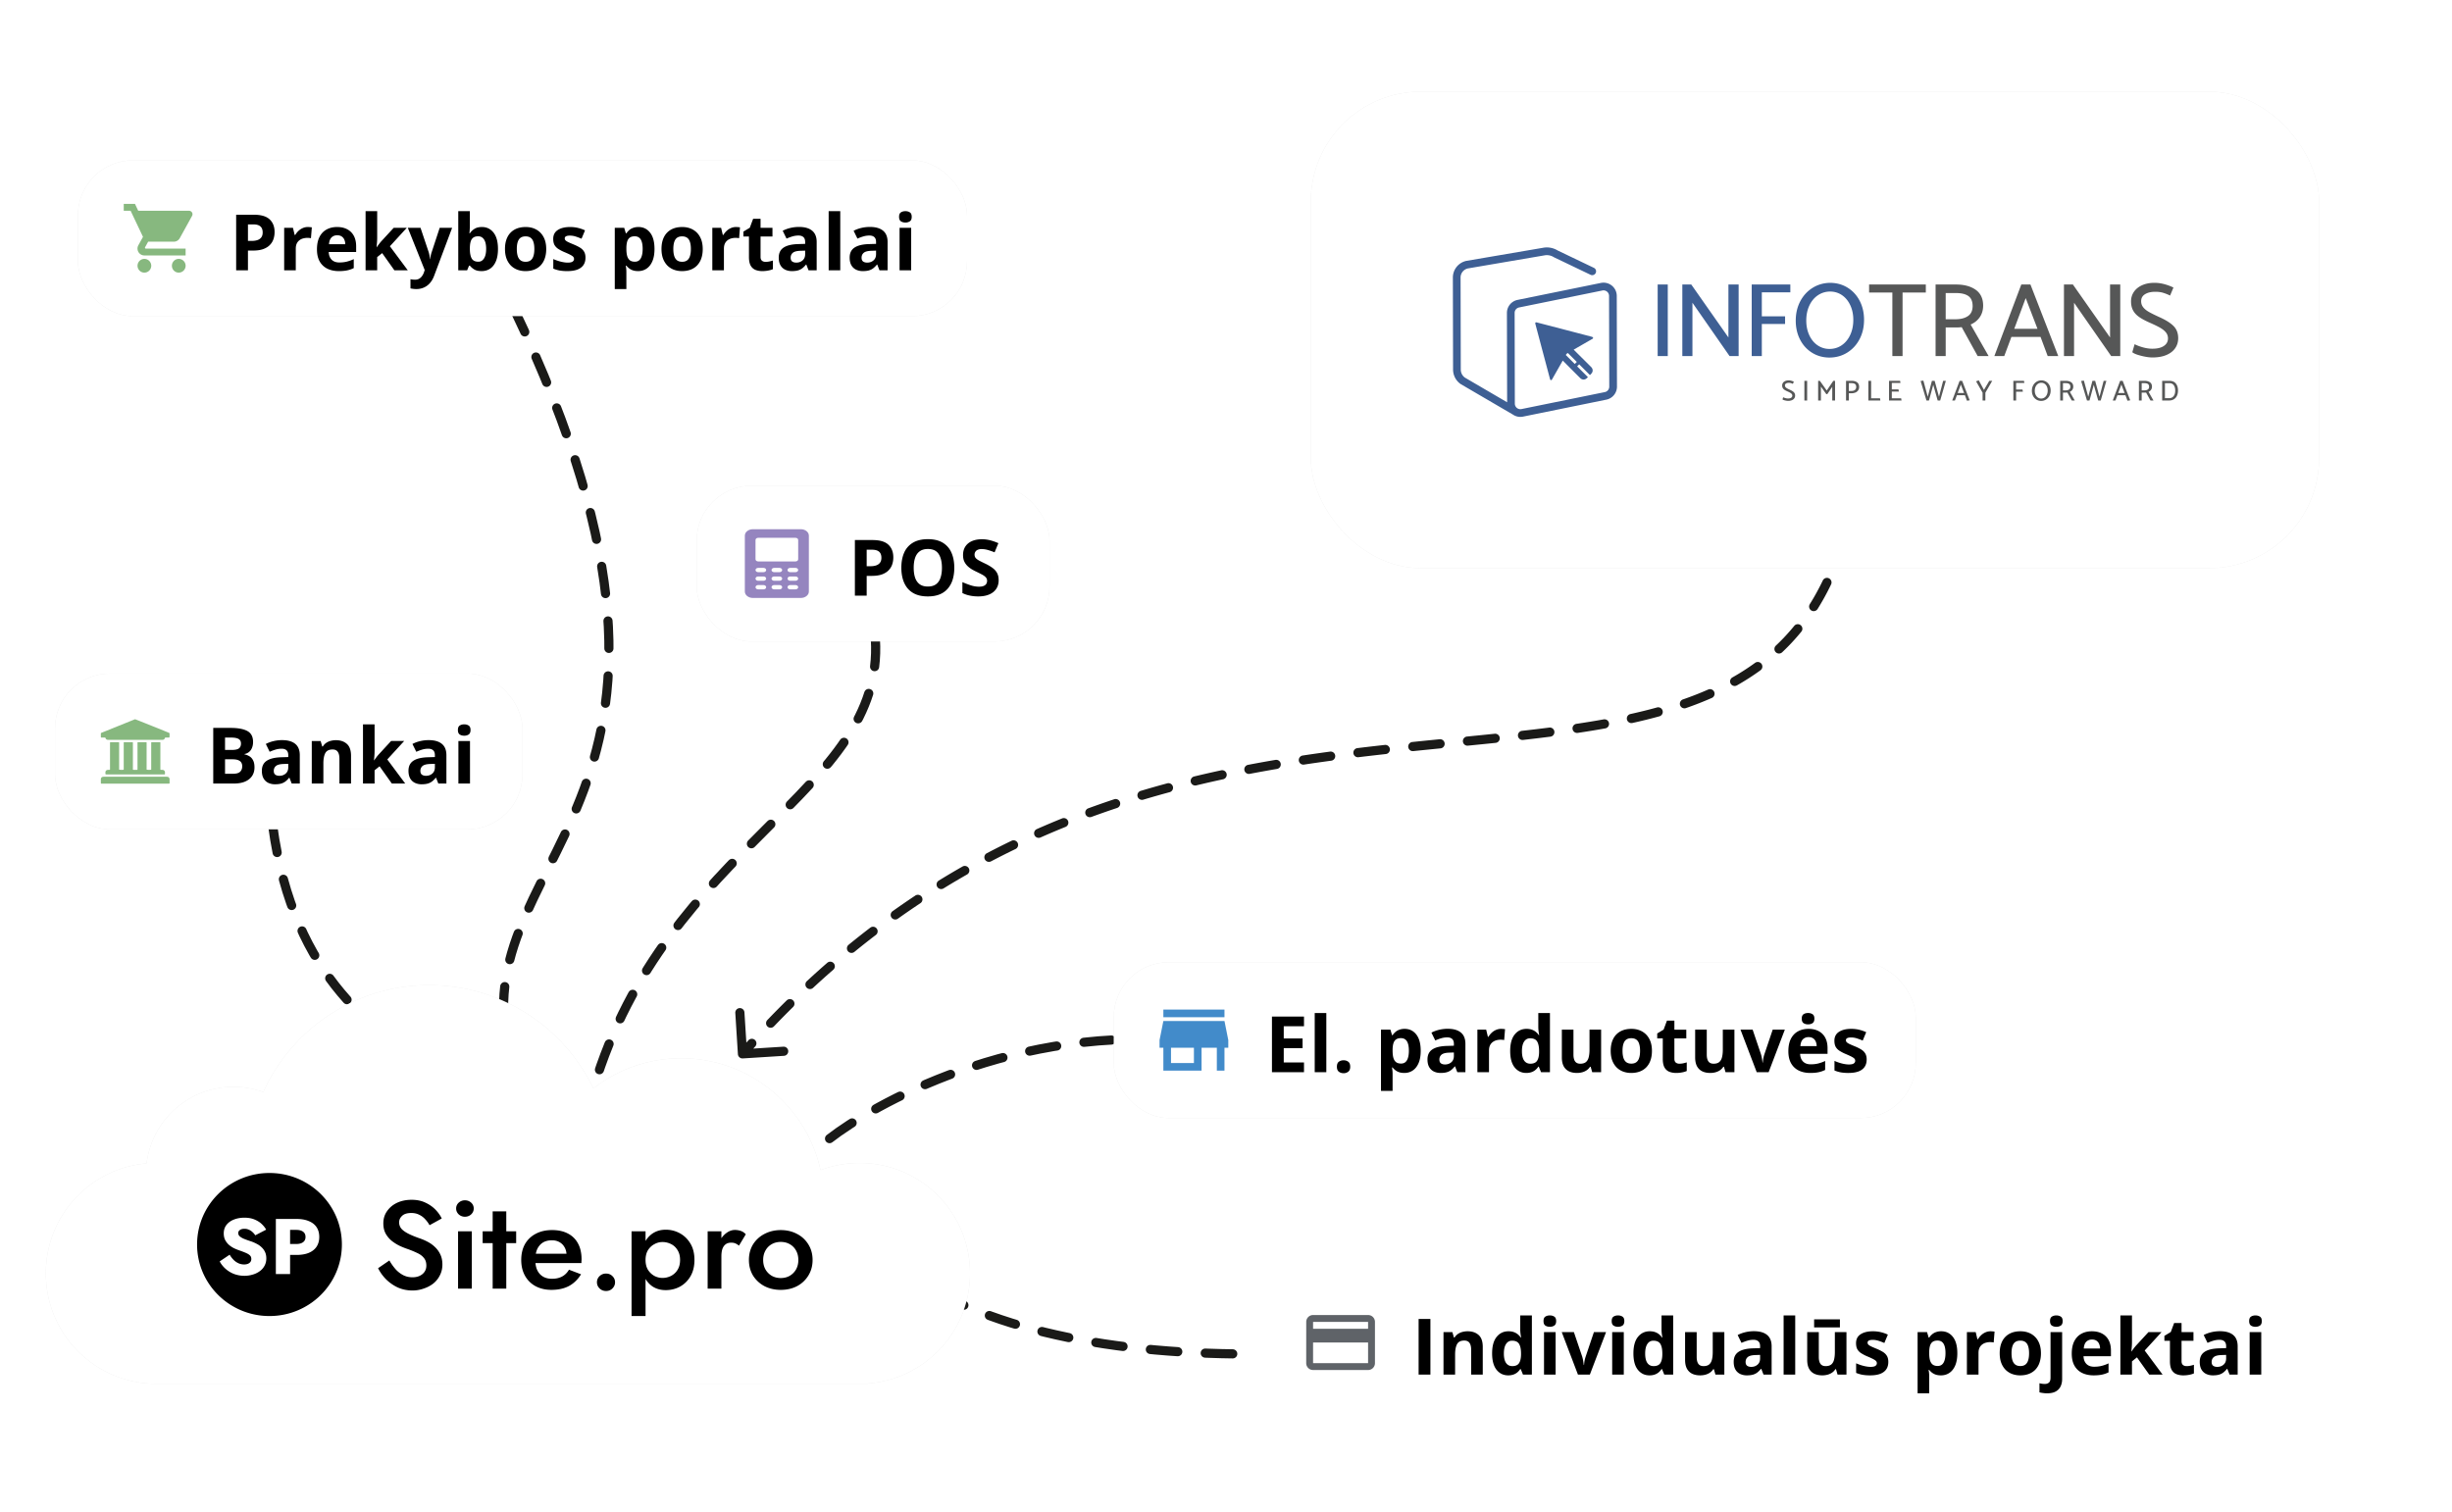 <svg width="535" height="330" fill="none" xmlns="http://www.w3.org/2000/svg"><g clip-path="url(#infotrans-integration_lt__a)"><path d="M111.956 67c53.626 112.19-14.547 118.789 0 166m79.045-93.5c2.062 33.638-45.502 44.497-61.501 97.998m-70.01-57.36c4.538 33.877 23.346 45.815 35.288 52.716M195 275.5c16.5 14 45.5 20 77.5 20M181 248.501c9-6.999 40.5-25.5 80-21" stroke="#1A1A18" stroke-width="2" stroke-linecap="round" stroke-dasharray="6 6"/><path d="M162.063 230.998a1 1 0 0 1-1.061-.935l-.568-8.982a1 1 0 1 1 1.996-.126l.505 7.984 7.984-.505a1 1 0 1 1 .126 1.996l-8.982.568ZM406.76 98.203a1 1 0 1 1-1.993-.174l1.993.174Zm-2.647 5.696a1 1 0 0 1 1.982.271l-1.982-.271Zm.974 6.324a1 1 0 1 1-1.962-.388l1.962.388Zm-3.299 5.345a1 1 0 0 1 1.93.523l-1.93-.523Zm.107 6.308a1 1 0 0 1-1.88-.682l1.88.682Zm-4.176 4.807a1 1 0 1 1 1.804.864l-1.804-.864Zm-1.141 6.225a.999.999 0 1 1-1.695-1.062l1.695 1.062Zm-5.11 3.707a1 1 0 1 1 1.549 1.264l-1.549-1.264Zm-2.622 5.746a.999.999 0 1 1-1.372-1.455l1.372 1.455Zm-5.893 2.295a1 1 0 0 1 1.178 1.616l-1.178-1.616Zm-3.973 4.927a1 1 0 0 1-.985-1.741l.985 1.741Zm-6.279.907a1 1 0 0 1 .808 1.83l-.808-1.83Zm-4.861 4.052a1 1 0 0 1-.656-1.889l.656 1.889Zm-6.321-.135a1 1 0 1 1 .531 1.928l-.531-1.928Zm-5.345 3.38a1 1 0 0 1-.432-1.953l.432 1.953Zm-6.291-.783a1 1 0 1 1 .354 1.968l-.354-1.968Zm-5.629 2.948a1 1 0 1 1-.296-1.978l.296 1.978Zm-6.23-1.161a1 1 0 1 1 .252 1.984l-.252-1.984Zm-5.714 2.696a1 1 0 0 1-.224-1.988l.224 1.988Zm-6.201-1.346a1 1 0 1 1 .205 1.989l-.205-1.989Zm-5.807 2.594a1 1 0 1 1-.197-1.99l.197 1.99Zm-6.154-1.402a1.001 1.001 0 0 1 .197 1.991l-.197-1.991Zm-5.786 2.594a.999.999 0 1 1-.205-1.989l.205 1.989Zm-6.211-1.348a1 1 0 0 1 .22 1.988l-.22-1.988Zm-5.721 2.676a1 1 0 1 1-.241-1.985l.241 1.985Zm-6.229-1.219a1 1 0 1 1 .268 1.982l-.268-1.982Zm-5.671 2.832a1 1 0 0 1-.299-1.978l.299 1.978Zm-6.244-1.023a.999.999 0 1 1 .335 1.971l-.335-1.971Zm-5.584 3.041a1 1 0 1 1-.376-1.964l.376 1.964Zm-6.27-.766a1 1 0 1 1 .421 1.955l-.421-1.955Zm-5.424 3.289a1 1 0 0 1-.469-1.944l.469 1.944Zm-6.321-.451a1 1 0 0 1 .521 1.931l-.521-1.931Zm-5.227 3.567a.999.999 0 1 1-.575-1.916l.575 1.916Zm-6.355-.089a1 1 0 0 1 .631 1.898l-.631-1.898Zm-4.993 3.864a1 1 0 0 1-.689-1.877l.689 1.877Zm-6.357.306a1 1 0 0 1 .749 1.854l-.749-1.854Zm-4.729 4.171a1 1 0 0 1-.809-1.829l.809 1.829Zm-6.317.717a1 1 0 0 1 .87 1.801l-.87-1.801Zm-4.448 4.48a1 1 0 1 1-.93-1.77l.93 1.77Zm-6.249 1.14a1 1 0 0 1 .99 1.738l-.99-1.738Zm-4.136 4.774a1 1 0 1 1-1.049-1.703l1.049 1.703Zm-6.158 1.563a1 1 0 1 1 1.106 1.667l-1.106-1.667Zm-3.8 5.042a1 1 0 0 1-1.161-1.629l1.161 1.629Zm-6.047 1.979a1 1 0 1 1 1.214 1.589l-1.214-1.589Zm-3.447 5.273a1 1 0 0 1-1.266-1.549l1.266 1.549Zm-5.927 2.385a1 1 0 1 1 1.314 1.508l-1.314-1.508Zm-3.085 5.463a1 1 0 0 1-1.36-1.467l1.36 1.467Zm-5.777 2.755a1 1 0 1 1 1.403 1.425l-1.403-1.425Zm-2.75 5.635a1 1 0 1 1-1.443-1.384l1.443 1.384Zm-5.579 3.054a1 1 0 0 1 1.482 1.343l-1.482-1.343ZM406 95l.998.064c-.069 1.064-.148 2.11-.238 3.14l-.996-.088-.997-.087c.089-1.013.167-2.044.235-3.093L406 95Zm-.896 9.035.991.135a102.628 102.628 0 0 1-1.008 6.053l-.981-.194-.981-.194c.377-1.9.706-3.877.988-5.936l.991.136Zm-2.351 11.794.965.262a73.05 73.05 0 0 1-1.823 5.785l-.94-.341-.94-.341a71.547 71.547 0 0 0 1.773-5.626l.965.261Zm-4.132 11.286.902.432a54.04 54.04 0 0 1-2.945 5.361l-.847-.531-.848-.531a51.893 51.893 0 0 0 2.836-5.163l.902.432Zm-6.379 10.132.775.632a46.975 46.975 0 0 1-4.171 4.482l-.686-.727-.686-.728a45.214 45.214 0 0 0 3.994-4.291l.774.632Zm-8.7 8.217.589.808a53.19 53.19 0 0 1-5.151 3.311l-.492-.871-.493-.87a51.113 51.113 0 0 0 4.958-3.186l.589.808Zm-10.437 5.941.404.915a74.988 74.988 0 0 1-5.669 2.222l-.328-.945-.328-.944c1.9-.66 3.74-1.378 5.517-2.163l.404.915Zm-11.321 3.966.266.964a117.311 117.311 0 0 1-5.876 1.452l-.216-.976-.216-.977c1.973-.436 3.9-.91 5.777-1.427l.265.964Zm-11.724 2.617.177.984a201.99 201.99 0 0 1-5.983.98l-.148-.989-.148-.989c2.012-.3 3.988-.622 5.925-.97l.177.984Zm-11.91 1.795.126.992c-1.961.25-3.95.485-5.966.712l-.112-.994-.112-.994c2.009-.225 3.988-.46 5.938-.708l.126.992Zm-11.938 1.352.102.995c-1.981.204-3.986.405-6.012.605l-.099-.995-.098-.995c2.025-.2 4.027-.4 6.004-.604l.103.994Zm-11.965 1.193.098.996c-1.976.196-3.971.396-5.983.603l-.103-.994-.102-.995c2.015-.208 4.013-.408 5.991-.605l.099.995Zm-11.986 1.245.11.994c-1.966.218-3.947.446-5.941.688l-.12-.992-.121-.993c2.002-.243 3.99-.472 5.962-.691l.11.994Zm-11.926 1.454.134.991c-1.968.266-3.948.548-5.939.85l-.149-.989-.15-.989c2.002-.303 3.992-.586 5.97-.854l.134.991Zm-11.881 1.804.167.985c-1.964.335-3.937.691-5.919 1.07l-.188-.982-.188-.982c1.996-.382 3.983-.741 5.96-1.077l.168.986Zm-11.811 2.267.21.977c-1.942.419-3.89.862-5.845 1.334l-.234-.972-.235-.972a245.89 245.89 0 0 1 5.893-1.345l.211.978Zm-11.696 2.826.261.965a214.45 214.45 0 0 0-5.748 1.636l-.287-.958-.288-.958a220.66 220.66 0 0 1 5.802-1.651l.26.966Zm-11.527 3.461.316.949a195.078 195.078 0 0 0-5.624 1.966l-.344-.939-.345-.938a197.153 197.153 0 0 1 5.682-1.987l.315.949Zm-11.29 4.148.374.927a181.425 181.425 0 0 0-5.478 2.317l-.405-.915-.404-.914a183.904 183.904 0 0 1 5.538-2.342l.375.927Zm-10.986 4.861.435.901a177.644 177.644 0 0 0-5.318 2.679l-.465-.885-.465-.885a176.956 176.956 0 0 1 5.378-2.71l.435.9Zm-10.637 5.589.495.869c-1.711.974-3.42 1.986-5.126 3.036l-.525-.851-.524-.852a177.27 177.27 0 0 1 5.185-3.071l.495.869Zm-10.236 6.301.553.834a176.848 176.848 0 0 0-4.906 3.375l-.581-.815-.58-.814a178.642 178.642 0 0 1 4.961-3.413l.553.833Zm-9.793 6.982.607.795a183.944 183.944 0 0 0-4.661 3.684l-.633-.775-.633-.774a183.972 183.972 0 0 1 4.713-3.724l.607.794Zm-9.324 7.618.657.754a188.78 188.78 0 0 0-4.399 3.955l-.68-.734-.68-.733a195.075 195.075 0 0 1 4.445-3.996l.657.754Zm-8.817 8.176.701.713a207.21 207.21 0 0 0-4.153 4.21l-.722-.692-.721-.692c1.393-1.453 2.79-2.87 4.193-4.251l.702.712Zm-8.29 8.649.741.671c-.68.751-1.36 1.511-2.038 2.281L162 230l-.75-.661c.684-.777 1.369-1.544 2.056-2.302l.741.672Z" fill="#1A1A18"/><g filter="url(#infotrans-integration_lt__b)"><rect x="286" y="20" width="220" height="104" rx="24" fill="#474747" fill-opacity=".13"/></g><rect x="286" y="20" width="220" height="104" rx="24" fill="#fff"/><g filter="url(#infotrans-integration_lt__c)"><path d="M93.639 215c-16.097 0-29.957 9.574-36.198 23.339a19.03 19.03 0 0 0-6.523-1.144c-9.736 0-17.768 7.294-18.932 16.715C19.667 254.977 10 265.313 10 277.909c0 13.305 10.787 24.092 24.092 24.092.188 0 .375-.004.561-.008V302H187.48l.079.001.078-.001h1.767v-.069c12.443-.943 22.245-11.338 22.245-24.022 0-13.305-10.785-24.09-24.09-24.091-3.001 0-5.873.55-8.523 1.552-3.082-13.959-15.527-24.401-30.413-24.401a31.014 31.014 0 0 0-19.153 6.584C123.065 224.211 109.427 215 93.639 215Z" fill="#474747" fill-opacity=".13"/></g><path d="M93.639 215c-16.097 0-29.957 9.574-36.198 23.339a19.03 19.03 0 0 0-6.523-1.144c-9.736 0-17.768 7.294-18.932 16.715C19.667 254.977 10 265.313 10 277.909c0 13.305 10.787 24.092 24.092 24.092.188 0 .375-.004.561-.008V302H187.48l.079.001.078-.001h1.767v-.069c12.443-.943 22.245-11.338 22.245-24.022 0-13.305-10.785-24.09-24.09-24.091-3.001 0-5.873.55-8.523 1.552-3.082-13.959-15.527-24.401-30.413-24.401a31.014 31.014 0 0 0-19.153 6.584C123.065 224.211 109.427 215 93.639 215Z" fill="#fff"/><path d="m84.958 275.092-2.465 1.686a9.384 9.384 0 0 0 1.737 2.419 9.067 9.067 0 0 0 2.576 1.795c.99.435 2.054.652 3.193.652.84 0 1.643-.136 2.409-.408a6.934 6.934 0 0 0 2.1-1.087 5.308 5.308 0 0 0 1.457-1.795c.373-.706.56-1.504.56-2.392 0-.834-.15-1.559-.448-2.175a5.286 5.286 0 0 0-1.176-1.631 6.657 6.657 0 0 0-1.597-1.142 11.47 11.47 0 0 0-1.764-.761c-1.046-.363-1.896-.716-2.549-1.061-.653-.344-1.139-.707-1.456-1.087a2.17 2.17 0 0 1-.448-1.332c0-.544.214-1.015.644-1.414.43-.417 1.101-.626 2.016-.626.654 0 1.223.127 1.709.381.504.236.943.562 1.316.979.373.399.69.834.952 1.305l2.661-1.468c-.317-.671-.775-1.314-1.372-1.931-.598-.616-1.326-1.123-2.185-1.522-.859-.417-1.867-.625-3.025-.625-1.176 0-2.231.217-3.165.652-.915.435-1.643 1.042-2.184 1.822-.542.761-.813 1.649-.813 2.664 0 .888.178 1.649.533 2.284a5.565 5.565 0 0 0 1.344 1.577 9.83 9.83 0 0 0 1.709 1.06c.597.272 1.138.489 1.624.652.822.29 1.55.59 2.185.898.634.29 1.12.652 1.456 1.087.355.417.532.97.532 1.659 0 .761-.28 1.377-.84 1.848-.56.472-1.288.707-2.185.707-.728 0-1.4-.154-2.016-.462a6.008 6.008 0 0 1-1.653-1.278 11.62 11.62 0 0 1-1.372-1.93Zm14.567-11.337c0 .489.187.915.56 1.278.392.344.84.516 1.344.516.542 0 .999-.172 1.373-.516.373-.363.56-.789.56-1.278a1.67 1.67 0 0 0-.56-1.278c-.374-.344-.831-.517-1.373-.517a1.98 1.98 0 0 0-1.344.517 1.67 1.67 0 0 0-.56 1.278Zm.42 4.975v12.506h2.997V268.73h-2.997Zm5.366 0v2.583h7.31v-2.583h-7.31Zm2.185-4.35v16.856h2.969V264.38h-2.969Zm12.813 17.128c1.494 0 2.773-.281 3.837-.843 1.065-.58 1.942-1.432 2.633-2.555l-2.633-1.006c-.392.67-.896 1.169-1.512 1.495-.616.326-1.345.489-2.185.489-.784 0-1.447-.163-1.988-.489-.542-.326-.962-.806-1.261-1.441-.28-.634-.411-1.395-.392-2.284 0-.906.14-1.667.42-2.283.299-.617.71-1.088 1.233-1.414.541-.326 1.195-.489 1.96-.489.635 0 1.186.135 1.653.407.485.272.859.653 1.12 1.142.28.49.42 1.07.42 1.74 0 .127-.037.281-.112.462a2.69 2.69 0 0 1-.168.435l.924-1.25h-8.71v2.039h11.315v-.354c.019-.163.028-.317.028-.462 0-1.341-.252-2.483-.756-3.425a5.118 5.118 0 0 0-2.213-2.203c-.952-.507-2.11-.761-3.473-.761s-2.549.272-3.557.816a5.686 5.686 0 0 0-2.353 2.256c-.541.979-.812 2.13-.812 3.453 0 1.305.271 2.447.812 3.426a5.725 5.725 0 0 0 2.297 2.284c1.008.543 2.166.815 3.473.815ZM58.797 256c8.724 0 15.798 6.988 15.798 15.609 0 8.621-7.074 15.611-15.798 15.611S43 280.23 43 271.609C43 262.989 50.073 256 58.797 256Zm-5.49 9.755c-.833 0-1.593.137-2.28.412-.674.264-1.214.653-1.619 1.169-.392.515-.589 1.129-.589 1.839 0 .595.117 1.105.35 1.529.233.412.527.768.883 1.066.355.286.73.521 1.122.705.404.183.76.326 1.067.429.625.218 1.128.412 1.508.584.38.172.655.355.827.55.172.183.258.43.258.739 0 .367-.147.659-.441.876-.295.207-.669.31-1.123.31-.429 0-.84-.086-1.232-.258a3.756 3.756 0 0 1-1.066-.739 5.767 5.767 0 0 1-.865-1.134l-2.17 1.461c.294.573.705 1.1 1.232 1.581a6.114 6.114 0 0 0 1.858 1.151 6.537 6.537 0 0 0 2.335.413 5.96 5.96 0 0 0 1.748-.258 4.733 4.733 0 0 0 1.527-.722 3.5 3.5 0 0 0 1.066-1.186c.27-.481.404-1.025.404-1.632 0-.504-.085-.952-.256-1.341a3.239 3.239 0 0 0-.718-1.03 4.14 4.14 0 0 0-1.03-.757 8.378 8.378 0 0 0-1.269-.568 25.04 25.04 0 0 1-1.545-.549c-.417-.172-.742-.361-.974-.567a.96.96 0 0 1-.332-.723c0-.263.117-.48.35-.652.233-.183.57-.275 1.012-.275.33 0 .637.063.919.189.294.115.558.281.79.498.246.206.46.453.644.739l2.373-1.237c-.22-.412-.54-.82-.957-1.221-.416-.4-.944-.732-1.58-.996-.626-.263-1.368-.395-2.226-.395Zm6.88.274v12.031h3.108v-4.176h1.36c1.091 0 2.005-.155 2.74-.464.749-.321 1.313-.774 1.693-1.358.38-.596.57-1.295.57-2.097 0-.825-.19-1.529-.57-2.113-.38-.585-.944-1.032-1.692-1.341-.736-.321-1.65-.482-2.74-.482h-4.47Zm4.468 2.39c.626 0 1.116.131 1.472.394.356.264.533.648.533 1.152 0 .492-.177.871-.533 1.135-.356.263-.846.395-1.472.395h-1.36v-3.076h1.36Zm65.592 11.433c0 .508.187.952.56 1.332.392.381.868.571 1.429.571.56 0 1.027-.19 1.4-.571.373-.38.56-.824.56-1.332 0-.526-.187-.97-.56-1.332-.373-.381-.84-.571-1.4-.571-.561 0-1.037.19-1.429.571-.373.362-.56.806-.56 1.332Zm10.604 7.368v-18.488h-3.053v18.488h3.053Zm10.671-12.235c0-1.413-.29-2.6-.869-3.561-.578-.979-1.344-1.731-2.296-2.257a6.335 6.335 0 0 0-3.109-.788c-1.083 0-2.035.272-2.857.816-.803.543-1.428 1.305-1.876 2.283-.449.979-.673 2.148-.673 3.507 0 1.342.224 2.511.673 3.508.448.978 1.073 1.74 1.876 2.283.822.526 1.774.789 2.857.789 1.12 0 2.157-.254 3.109-.761.952-.526 1.718-1.278 2.296-2.257.579-.997.869-2.184.869-3.562Zm-3.137 0c0 .834-.178 1.541-.532 2.121a3.61 3.61 0 0 1-1.401 1.332 4.05 4.05 0 0 1-1.932.463 3.732 3.732 0 0 1-1.737-.435 3.89 3.89 0 0 1-1.4-1.333c-.355-.58-.532-1.296-.532-2.148 0-.851.177-1.567.532-2.147.373-.58.84-1.015 1.4-1.305a3.56 3.56 0 0 1 1.737-.463 4.05 4.05 0 0 1 1.932.463c.579.29 1.046.734 1.401 1.332.354.58.532 1.287.532 2.12Zm9.015-6.253h-2.997v12.507h2.997v-12.507Zm3.837 3.127 1.484-2.474a2.483 2.483 0 0 0-1.064-.734 3.93 3.93 0 0 0-1.317-.218c-.653 0-1.288.236-1.904.707-.598.453-1.092 1.07-1.484 1.849-.374.761-.561 1.64-.561 2.637l1.009.571c0-.598.065-1.115.196-1.55.149-.453.382-.806.7-1.06.317-.254.728-.381 1.232-.381.374 0 .682.055.925.164.261.108.522.271.784.489Zm2.169 3.126c0 1.269.299 2.402.896 3.399a6.552 6.552 0 0 0 2.493 2.311c1.064.544 2.25.816 3.557.816 1.326 0 2.511-.272 3.557-.816a6.353 6.353 0 0 0 2.465-2.311c.616-.997.924-2.13.924-3.399 0-1.286-.308-2.419-.924-3.398a6.16 6.16 0 0 0-2.465-2.284c-1.046-.562-2.231-.843-3.557-.843-1.307 0-2.493.281-3.557.843a6.349 6.349 0 0 0-2.493 2.284c-.597.979-.896 2.112-.896 3.398Zm3.109 0c0-.779.168-1.468.504-2.066a3.55 3.55 0 0 1 1.372-1.386c.579-.327 1.233-.49 1.961-.49s1.382.163 1.96.49a3.553 3.553 0 0 1 1.373 1.386c.336.598.504 1.287.504 2.066 0 .78-.168 1.469-.504 2.067a3.81 3.81 0 0 1-1.373 1.386c-.578.327-1.232.49-1.96.49s-1.382-.163-1.961-.49a3.806 3.806 0 0 1-1.372-1.386c-.336-.598-.504-1.287-.504-2.067Z" fill="#000"/><g filter="url(#infotrans-integration_lt__d)"><rect x="17" y="35" width="194" height="34" rx="12" fill="#474747" fill-opacity=".13"/></g><rect x="17" y="35" width="194" height="34" rx="12" fill="#fff"/><path d="M31.5 56.5c-.825 0-1.492.675-1.492 1.5s.667 1.5 1.492 1.5S33 58.825 33 58s-.675-1.5-1.5-1.5Zm-4.5-12V46h1.5l2.7 5.693-1.012 1.837a1.45 1.45 0 0 0-.188.72c0 .825.675 1.5 1.5 1.5h9v-1.5h-8.685a.186.186 0 0 1-.188-.188l.023-.09.675-1.222h5.587c.563 0 1.058-.307 1.313-.773l2.685-4.867a.752.752 0 0 0-.66-1.11H30.157l-.704-1.5H27Zm12 12c-.825 0-1.492.675-1.492 1.5s.667 1.5 1.492 1.5 1.5-.675 1.5-1.5-.675-1.5-1.5-1.5Z" fill="#87B87F"/><path d="M55.404 46.864c1.566 0 2.709.338 3.428 1.013.72.67 1.08 1.594 1.08 2.772a4.84 4.84 0 0 1-.242 1.528 3.35 3.35 0 0 1-.788 1.286c-.36.377-.841.675-1.444.897-.604.216-1.348.324-2.233.324H54.1V59h-2.574V46.864h3.877Zm-.133 2.109h-1.17v3.602h.846c.482 0 .9-.063 1.254-.19a1.67 1.67 0 0 0 .822-.598c.193-.271.29-.62.29-1.046 0-.598-.166-1.04-.498-1.328-.332-.294-.847-.44-1.544-.44Zm11.912.572c.127 0 .273.009.44.025.171.011.31.028.415.05l-.191 2.374a1.54 1.54 0 0 0-.357-.058 3.594 3.594 0 0 0-.39-.025c-.327 0-.645.042-.955.125a2.336 2.336 0 0 0-.822.406 1.917 1.917 0 0 0-.58.73c-.14.3-.208.668-.208 1.105V59h-2.532v-9.28h1.917l.374 1.56h.124a3.9 3.9 0 0 1 .681-.863c.277-.266.59-.476.938-.63a2.736 2.736 0 0 1 1.146-.242Zm6.366 0c.858 0 1.597.166 2.217.498a3.41 3.41 0 0 1 1.436 1.428c.337.626.506 1.39.506 2.291v1.229h-5.985c.028.714.24 1.275.64 1.685.403.404.962.606 1.676.606.592 0 1.135-.061 1.627-.183a8.276 8.276 0 0 0 1.52-.548v1.96c-.46.226-.942.392-1.445.497-.498.105-1.104.158-1.818.158-.93 0-1.754-.171-2.474-.515a3.842 3.842 0 0 1-1.685-1.569c-.404-.702-.606-1.588-.606-2.656 0-1.084.183-1.986.548-2.706.37-.725.885-1.267 1.544-1.627.659-.365 1.425-.548 2.3-.548Zm.017 1.802c-.493 0-.902.157-1.229.473-.32.315-.506.81-.556 1.486h3.553a2.501 2.501 0 0 0-.208-1.005 1.56 1.56 0 0 0-.58-.697c-.255-.172-.582-.257-.98-.257Zm8.732-5.263v5.777c0 .349-.014.698-.041 1.046-.028.349-.058.698-.092 1.046h.034c.171-.243.346-.484.523-.722.182-.238.376-.468.58-.689l2.599-2.822h2.855l-3.685 4.026L88.98 59h-2.922l-2.673-3.76-1.088.871V59h-2.531V46.084h2.531Zm6.683 3.636h2.772l1.751 5.22c.056.167.103.336.141.507a7.574 7.574 0 0 1 .166 1.104h.05c.033-.299.078-.578.133-.838.061-.26.136-.517.224-.772l1.718-5.221h2.715l-3.926 10.467c-.238.642-.548 1.176-.93 1.602a3.734 3.734 0 0 1-1.32.971 4.01 4.01 0 0 1-1.627.324 4.86 4.86 0 0 1-.747-.05 6.368 6.368 0 0 1-.54-.091v-2.009a4.49 4.49 0 0 0 .996.108c.355 0 .66-.075.914-.224.254-.15.467-.351.639-.606a3.3 3.3 0 0 0 .407-.822l.149-.456-3.685-9.214Zm13.538-3.636v3.005c0 .349-.011.694-.033 1.038a8.72 8.72 0 0 1-.067.796h.1c.244-.382.576-.705.996-.97.421-.272.966-.408 1.635-.408 1.041 0 1.885.407 2.532 1.22.648.814.971 2.007.971 3.578 0 1.057-.149 1.945-.448 2.665-.299.714-.717 1.253-1.253 1.618-.537.36-1.16.54-1.868.54-.681 0-1.217-.122-1.61-.365a3.711 3.711 0 0 1-.955-.822h-.174L101.921 59h-1.934V46.084h2.532Zm1.818 5.487c-.443 0-.794.091-1.054.274-.26.182-.451.456-.573.822-.116.365-.18.827-.191 1.386v.274c0 .902.133 1.593.398 2.075.266.476.75.714 1.453.714.52 0 .933-.241 1.237-.722.31-.482.465-1.176.465-2.084 0-.907-.155-1.59-.465-2.05-.31-.46-.733-.69-1.27-.69Zm14.842 2.772c0 .775-.105 1.461-.316 2.059a4.04 4.04 0 0 1-.905 1.519c-.392.41-.868.72-1.427.93-.554.21-1.179.315-1.876.315a4.982 4.982 0 0 1-1.801-.315 4 4 0 0 1-1.42-.93 4.351 4.351 0 0 1-.93-1.52c-.215-.597-.323-1.283-.323-2.058 0-1.029.182-1.9.548-2.615a3.757 3.757 0 0 1 1.56-1.626c.675-.371 1.48-.557 2.416-.557.868 0 1.638.186 2.307.557.675.37 1.204.913 1.586 1.627.387.713.581 1.585.581 2.614Zm-6.417 0c0 .609.067 1.12.199 1.536.133.415.341.728.623.938.282.21.65.315 1.104.315.448 0 .811-.105 1.087-.315.283-.21.487-.523.615-.938.132-.415.199-.927.199-1.536 0-.614-.067-1.123-.199-1.527-.128-.41-.332-.717-.615-.922-.282-.204-.65-.307-1.104-.307-.669 0-1.156.23-1.461.69-.298.459-.448 1.148-.448 2.066Zm14.983 1.901c0 .631-.149 1.165-.448 1.602-.293.432-.733.761-1.32.988-.587.221-1.317.332-2.191.332a9.645 9.645 0 0 1-1.669-.124 6.871 6.871 0 0 1-1.394-.416v-2.091c.503.227 1.043.415 1.618.564.581.144 1.09.216 1.528.216.492 0 .844-.072 1.054-.216.216-.15.324-.343.324-.58a.692.692 0 0 0-.133-.416c-.083-.127-.266-.268-.548-.423-.282-.16-.725-.368-1.328-.623a8.767 8.767 0 0 1-1.436-.739 2.495 2.495 0 0 1-.83-.88c-.177-.343-.266-.777-.266-1.303 0-.857.332-1.502.996-1.934.67-.437 1.563-.656 2.681-.656a7.52 7.52 0 0 1 1.644.175 8.035 8.035 0 0 1 1.619.556l-.764 1.826a12.96 12.96 0 0 0-1.303-.49 4.096 4.096 0 0 0-1.237-.19c-.371 0-.65.05-.839.149a.486.486 0 0 0-.282.456c0 .15.047.283.141.399.1.116.288.246.565.39.282.138.694.318 1.237.54.525.215.982.442 1.369.68.388.233.686.523.897.872.21.343.315.788.315 1.336Zm11.555-6.699c1.046 0 1.89.407 2.532 1.22.647.814.971 2.007.971 3.578 0 1.052-.152 1.937-.457 2.656-.304.714-.725 1.254-1.262 1.62-.536.364-1.153.547-1.851.547-.448 0-.832-.055-1.153-.166a2.97 2.97 0 0 1-.822-.44 3.913 3.913 0 0 1-.59-.581h-.132a7.223 7.223 0 0 1 .132 1.361v3.744h-2.531V49.72h2.058l.357 1.203h.116a3.56 3.56 0 0 1 .606-.689c.238-.21.523-.376.855-.498a3.31 3.31 0 0 1 1.171-.19Zm-.814 2.026c-.442 0-.794.091-1.054.274-.26.182-.451.456-.573.822-.116.365-.179.827-.191 1.386v.274c0 .597.056 1.104.166 1.519.117.415.308.73.573.946.271.216.642.324 1.113.324.387 0 .705-.108.954-.324.249-.216.435-.531.556-.946.128-.42.191-.933.191-1.536 0-.907-.141-1.59-.423-2.05-.282-.46-.72-.69-1.312-.69Zm14.842 2.772c0 .775-.105 1.461-.315 2.059a4.066 4.066 0 0 1-.905 1.519c-.393.41-.869.72-1.428.93-.553.21-1.179.315-1.876.315a4.986 4.986 0 0 1-1.801-.315 4.01 4.01 0 0 1-1.42-.93 4.334 4.334 0 0 1-.929-1.52c-.216-.597-.324-1.283-.324-2.058 0-1.029.183-1.9.548-2.615a3.757 3.757 0 0 1 1.56-1.626c.676-.371 1.481-.557 2.416-.557.869 0 1.638.186 2.308.557a3.91 3.91 0 0 1 1.585 1.627c.387.713.581 1.585.581 2.614Zm-6.416 0c0 .609.066 1.12.199 1.536.133.415.34.728.622.938.283.21.651.315 1.104.315.449 0 .811-.105 1.088-.315.282-.21.487-.523.614-.938.133-.415.199-.927.199-1.536 0-.614-.066-1.123-.199-1.527-.127-.41-.332-.717-.614-.922-.282-.204-.65-.307-1.104-.307-.67 0-1.157.23-1.461.69-.299.459-.448 1.148-.448 2.066Zm13.688-4.798c.127 0 .274.009.44.025.171.011.309.028.415.05l-.191 2.374a1.54 1.54 0 0 0-.357-.058 3.612 3.612 0 0 0-.39-.025c-.327 0-.645.042-.955.125a2.344 2.344 0 0 0-.822.406 1.922 1.922 0 0 0-.581.73c-.138.3-.207.668-.207 1.105V59h-2.532v-9.28h1.917l.374 1.56h.124c.183-.315.41-.603.681-.863.277-.266.589-.476.938-.63a2.736 2.736 0 0 1 1.146-.242Zm6.449 7.604c.277 0 .545-.028.805-.083a7.84 7.84 0 0 0 .789-.208v1.885a4.63 4.63 0 0 1-1.013.298 6.43 6.43 0 0 1-1.311.125 3.987 3.987 0 0 1-1.494-.266 2.13 2.13 0 0 1-1.038-.938c-.249-.448-.373-1.07-.373-1.867V51.62h-1.212v-1.07l1.394-.847.731-1.959h1.618v1.976h2.598v1.9h-2.598v4.475c0 .354.1.62.299.797.205.171.473.257.805.257Zm7.28-7.62c1.245 0 2.2.271 2.864.813.664.543.996 1.367.996 2.474V59h-1.768l-.49-1.262h-.066a4.709 4.709 0 0 1-.814.814 2.79 2.79 0 0 1-.954.465c-.36.1-.797.149-1.312.149-.548 0-1.04-.105-1.477-.315a2.345 2.345 0 0 1-1.021-.963c-.249-.438-.374-.99-.374-1.66 0-.986.346-1.71 1.038-2.175.691-.47 1.729-.73 3.112-.78l1.611-.05v-.407c0-.487-.127-.844-.382-1.07-.255-.228-.609-.341-1.063-.341-.448 0-.888.063-1.319.19-.432.128-.864.288-1.295.482l-.839-1.71a7.202 7.202 0 0 1 1.652-.614 8.014 8.014 0 0 1 1.901-.224Zm1.345 5.171-.98.033c-.819.023-1.389.17-1.71.44-.315.271-.473.628-.473 1.071 0 .388.114.664.341.83.226.16.523.24.888.24.542 0 .999-.16 1.369-.48.377-.322.565-.778.565-1.37V54.7Zm7.661 4.3h-2.531V46.084h2.531V59Zm6.467-9.471c1.245 0 2.199.271 2.864.813.664.543.996 1.367.996 2.474V59h-1.768l-.49-1.262h-.067a4.67 4.67 0 0 1-.813.814c-.277.21-.595.365-.955.465-.359.1-.797.149-1.311.149a3.367 3.367 0 0 1-1.478-.315 2.35 2.35 0 0 1-1.021-.963c-.249-.438-.373-.99-.373-1.66 0-.986.346-1.71 1.037-2.175.692-.47 1.73-.73 3.113-.78l1.61-.05v-.407c0-.487-.127-.844-.381-1.07-.255-.228-.609-.341-1.063-.341-.448 0-.888.063-1.32.19-.431.128-.863.288-1.295.482l-.838-1.71a7.202 7.202 0 0 1 1.652-.614 8.014 8.014 0 0 1 1.901-.224Zm1.344 5.171-.979.033c-.819.023-1.389.17-1.71.44-.315.271-.473.628-.473 1.071 0 .388.113.664.34.83.227.16.523.24.888.24.543 0 .999-.16 1.37-.48.376-.322.564-.778.564-1.37V54.7Zm7.662-4.98V59h-2.532v-9.28h2.532Zm-1.262-3.636c.377 0 .7.088.972.266.271.171.406.495.406.97 0 .471-.135.798-.406.98a1.74 1.74 0 0 1-.972.266c-.381 0-.708-.089-.979-.266-.266-.182-.399-.509-.399-.98 0-.475.133-.799.399-.97.271-.178.598-.266.979-.266Z" fill="#000"/><g filter="url(#infotrans-integration_lt__e)"><rect x="152" y="106" width="77" height="34" rx="12" fill="#474747" fill-opacity=".13"/></g><rect x="152" y="106" width="77" height="34" rx="12" fill="#fff"/><path fill-rule="evenodd" clip-rule="evenodd" d="M162.516 116.906c0-.776.781-1.406 1.746-1.406h10.476c.965 0 1.747.63 1.747 1.406v12.188c0 .776-.782 1.406-1.747 1.406h-10.476c-.965 0-1.746-.63-1.746-1.406v-12.188Zm2.328.938c0-.259.26-.469.582-.469h8.148c.322 0 .582.21.582.469v4.218c0 .259-.26.469-.582.469h-8.148c-.322 0-.582-.21-.582-.469v-4.218Zm.582 9.844c-.322 0-.582.209-.582.468s.26.469.582.469h1.164c.321 0 .582-.21.582-.469s-.261-.468-.582-.468h-1.164Zm6.402.468c0-.259.261-.468.582-.468h1.164c.322 0 .582.209.582.468s-.26.469-.582.469h-1.164c-.321 0-.582-.21-.582-.469Zm-2.91-.468c-.321 0-.582.209-.582.468s.261.469.582.469h1.164c.322 0 .582-.21.582-.469s-.26-.468-.582-.468h-1.164Zm-4.074-1.407c0-.259.26-.469.582-.469h1.164c.321 0 .582.21.582.469s-.261.469-.582.469h-1.164c-.322 0-.582-.21-.582-.469Zm7.566-.469c-.321 0-.582.21-.582.469s.261.469.582.469h1.164c.322 0 .582-.21.582-.469s-.26-.469-.582-.469h-1.164Zm-4.074.469c0-.259.261-.469.582-.469h1.164c.322 0 .582.21.582.469s-.26.469-.582.469h-1.164c-.321 0-.582-.21-.582-.469Zm-2.91-2.343c-.322 0-.582.209-.582.468s.26.469.582.469h1.164c.321 0 .582-.21.582-.469s-.261-.468-.582-.468h-1.164Zm6.402.468c0-.259.261-.468.582-.468h1.164c.322 0 .582.209.582.468s-.26.469-.582.469h-1.164c-.321 0-.582-.21-.582-.469Zm-2.91-.468c-.321 0-.582.209-.582.468s.261.469.582.469h1.164c.322 0 .582-.21.582-.469s-.26-.468-.582-.468h-1.164Z" fill="#9585BF"/><path d="M190.404 117.864c1.566 0 2.709.338 3.428 1.013.719.67 1.079 1.594 1.079 2.772 0 .532-.08 1.041-.241 1.528-.16.481-.423.91-.788 1.286-.36.377-.841.676-1.444.897-.604.216-1.348.324-2.233.324h-1.104V130h-2.574v-12.136h3.877Zm-.133 2.109h-1.17v3.602h.846c.482 0 .9-.063 1.254-.191.354-.127.628-.326.821-.597.194-.272.291-.62.291-1.046 0-.598-.166-1.041-.498-1.328-.332-.294-.847-.44-1.544-.44Zm17.946 3.943c0 .935-.116 1.787-.348 2.556a5.41 5.41 0 0 1-1.063 1.976 4.619 4.619 0 0 1-1.793 1.278c-.725.293-1.582.44-2.573.44-.991 0-1.848-.147-2.573-.44a4.696 4.696 0 0 1-1.802-1.278c-.47-.554-.821-1.215-1.054-1.984-.232-.769-.348-1.624-.348-2.565 0-1.256.204-2.349.614-3.279a4.69 4.69 0 0 1 1.909-2.175c.858-.514 1.948-.772 3.271-.772 1.317 0 2.398.258 3.245.772a4.664 4.664 0 0 1 1.893 2.175c.415.935.622 2.034.622 3.296Zm-8.857 0c0 .846.105 1.577.316 2.191.216.609.55 1.079 1.004 1.411.454.327 1.041.49 1.76.49.73 0 1.323-.163 1.776-.49.454-.332.783-.802.988-1.411.21-.614.316-1.345.316-2.191 0-1.273-.238-2.275-.714-3.005-.476-.731-1.259-1.096-2.349-1.096-.725 0-1.318.166-1.777.498-.454.326-.788.797-1.004 1.411-.211.609-.316 1.339-.316 2.192Zm18.536 2.714c0 .719-.174 1.345-.523 1.876-.349.531-.858.941-1.527 1.228-.664.288-1.472.432-2.424.432-.421 0-.833-.028-1.237-.083a8.515 8.515 0 0 1-1.154-.241 7.178 7.178 0 0 1-1.046-.406v-2.391c.576.254 1.174.484 1.793.689.62.205 1.234.307 1.843.307.421 0 .758-.055 1.013-.166.26-.111.448-.263.564-.457.116-.193.175-.415.175-.664 0-.304-.103-.564-.308-.78-.204-.216-.487-.418-.846-.606a35.01 35.01 0 0 0-1.204-.606 14.024 14.024 0 0 1-.921-.481 5.406 5.406 0 0 1-.947-.706 3.39 3.39 0 0 1-.738-1.004c-.188-.399-.283-.875-.283-1.428 0-.725.166-1.345.499-1.859.332-.515.805-.908 1.419-1.179.62-.277 1.35-.415 2.191-.415a7.1 7.1 0 0 1 1.802.224c.575.144 1.176.354 1.801.631l-.83 2a13.993 13.993 0 0 0-1.503-.523 4.875 4.875 0 0 0-1.353-.19 1.94 1.94 0 0 0-.821.157 1.11 1.11 0 0 0-.689 1.071c0 .288.083.531.249.731.171.193.426.381.763.564.343.183.77.396 1.279.639a9.674 9.674 0 0 1 1.585.922c.443.315.783.688 1.021 1.12.238.426.357.957.357 1.594Z" fill="#000"/><g filter="url(#infotrans-integration_lt__f)"><rect x="243" y="210" width="175" height="34" rx="12" fill="#474747" fill-opacity=".13"/></g><rect x="243" y="210" width="175" height="34" rx="12" fill="#fff"/><path d="M267.167 220.332h-13.334v1.667h13.334v-1.667Zm.833 8.333v-1.666l-.833-4.167h-13.334l-.833 4.167v1.666h.833v5h8.334v-5h3.333v5h1.667v-5H268Zm-7.5 3.334h-5v-3.334h5v3.334Z" fill="#428BCA"/><path d="M284.517 234h-6.99v-12.136h6.99v2.109h-4.416v2.664h4.108v2.109h-4.108v3.129h4.416V234Zm4.872 0h-2.532v-12.916h2.532V234Zm2.308-1.187c0-.52.141-.885.423-1.096.288-.21.634-.315 1.038-.315.393 0 .73.105 1.012.315.288.211.432.576.432 1.096 0 .498-.144.858-.432 1.079a1.59 1.59 0 0 1-1.012.332c-.404 0-.75-.111-1.038-.332-.282-.221-.423-.581-.423-1.079Zm14.783-8.268c1.046 0 1.89.407 2.532 1.221.648.813.971 2.006.971 3.577 0 1.052-.152 1.937-.456 2.657-.305.713-.725 1.253-1.262 1.618-.537.365-1.154.548-1.851.548-.448 0-.833-.055-1.154-.166a2.965 2.965 0 0 1-.822-.44 3.956 3.956 0 0 1-.589-.581h-.133a7.208 7.208 0 0 1 .133 1.361v3.744h-2.532V224.72h2.059l.357 1.203h.116a3.56 3.56 0 0 1 .606-.689c.238-.21.523-.376.855-.498a3.315 3.315 0 0 1 1.17-.191Zm-.813 2.026c-.443 0-.794.091-1.054.274-.26.182-.451.456-.573.822-.116.365-.18.827-.191 1.386v.274c0 .597.055 1.104.166 1.519.116.415.307.73.573.946.271.216.642.324 1.112.324.388 0 .706-.108.955-.324.249-.216.434-.531.556-.946.127-.421.191-.933.191-1.536 0-.907-.141-1.591-.423-2.05-.283-.46-.72-.689-1.312-.689Zm10.21-2.042c1.245 0 2.2.271 2.864.813.664.543.996 1.367.996 2.474V234h-1.768l-.49-1.262h-.066a4.738 4.738 0 0 1-.814.814 2.81 2.81 0 0 1-.954.465c-.36.099-.797.149-1.312.149-.548 0-1.04-.105-1.478-.315a2.358 2.358 0 0 1-1.021-.963c-.249-.437-.373-.991-.373-1.66 0-.985.346-1.71 1.038-2.175.691-.471 1.729-.731 3.112-.781l1.611-.049v-.407c0-.487-.128-.844-.382-1.071-.255-.227-.609-.34-1.063-.34a4.61 4.61 0 0 0-1.319.191c-.432.127-.864.287-1.295.481l-.839-1.71a7.188 7.188 0 0 1 1.652-.614 8.035 8.035 0 0 1 1.901-.224Zm1.345 5.171-.98.033c-.819.023-1.389.169-1.71.44-.315.271-.473.628-.473 1.071 0 .388.114.664.34.83.227.161.523.241.889.241.542 0 .998-.161 1.369-.482.377-.32.565-.777.565-1.369v-.764Zm10.309-5.155c.128 0 .274.009.44.025.172.011.31.028.415.05l-.191 2.374a1.514 1.514 0 0 0-.357-.058 3.486 3.486 0 0 0-1.344.1 2.327 2.327 0 0 0-.822.406 1.912 1.912 0 0 0-.581.731c-.139.299-.208.667-.208 1.104V234h-2.531v-9.28h1.917l.374 1.56h.124c.183-.315.41-.603.681-.863.276-.266.589-.476.938-.631a2.75 2.75 0 0 1 1.145-.241Zm5.479 9.621c-1.035 0-1.879-.404-2.532-1.212-.647-.813-.971-2.006-.971-3.578 0-1.588.329-2.789.988-3.602.658-.819 1.519-1.229 2.581-1.229.443 0 .833.061 1.171.183.337.122.628.285.871.49.249.205.459.434.631.689h.083a19.568 19.568 0 0 1-.124-.781 8.341 8.341 0 0 1-.067-1.07v-2.972h2.54V234h-1.942l-.49-1.204h-.108c-.16.255-.362.487-.606.698a2.744 2.744 0 0 1-.855.489 3.39 3.39 0 0 1-1.17.183Zm.888-2.017c.692 0 1.179-.205 1.461-.614.288-.415.44-1.038.456-1.868v-.274c0-.902-.138-1.591-.415-2.067-.276-.481-.791-.722-1.544-.722-.558 0-.996.241-1.311.722-.316.482-.473 1.176-.473 2.084 0 .907.157 1.591.473 2.05.321.459.772.689 1.353.689Zm15.448-7.429V234h-1.943l-.34-1.187h-.133a2.55 2.55 0 0 1-.747.772 3.252 3.252 0 0 1-.988.44 4.407 4.407 0 0 1-1.12.141c-.664 0-1.243-.116-1.735-.349a2.584 2.584 0 0 1-1.154-1.104c-.271-.498-.407-1.145-.407-1.942v-6.051h2.532v5.42c0 .664.119 1.165.357 1.503.238.337.617.506 1.137.506.515 0 .919-.116 1.212-.349.293-.238.498-.584.614-1.037.122-.46.183-1.019.183-1.677v-4.366h2.532Zm11.09 4.623c0 .775-.106 1.461-.316 2.059a4.05 4.05 0 0 1-.905 1.519 3.817 3.817 0 0 1-1.427.93c-.554.21-1.179.315-1.876.315a4.997 4.997 0 0 1-1.802-.315 4.022 4.022 0 0 1-1.419-.93 4.333 4.333 0 0 1-.93-1.519c-.216-.598-.323-1.284-.323-2.059 0-1.029.182-1.901.547-2.614a3.76 3.76 0 0 1 1.561-1.627c.675-.371 1.48-.557 2.415-.557.869 0 1.638.186 2.308.557a3.9 3.9 0 0 1 1.585 1.627c.388.713.582 1.585.582 2.614Zm-6.417 0c0 .609.066 1.121.199 1.536.133.415.341.728.623.938.282.21.65.315 1.104.315.448 0 .811-.105 1.087-.315.282-.21.487-.523.614-.938.133-.415.2-.927.2-1.536 0-.614-.067-1.123-.2-1.527-.127-.41-.332-.717-.614-.921-.282-.205-.65-.308-1.104-.308-.669 0-1.156.23-1.461.689-.299.46-.448 1.149-.448 2.067Zm12.418 2.806c.277 0 .545-.028.805-.083.266-.055.529-.125.789-.208v1.885a4.697 4.697 0 0 1-1.013.299 6.438 6.438 0 0 1-1.311.124 3.998 3.998 0 0 1-1.495-.266 2.119 2.119 0 0 1-1.037-.938c-.249-.448-.374-1.07-.374-1.867v-4.474h-1.212v-1.071l1.395-.847.73-1.959h1.619v1.976h2.598v1.901h-2.598v4.474c0 .354.1.62.299.797.205.171.473.257.805.257Zm11.995-7.429V234h-1.943l-.34-1.187h-.133a2.55 2.55 0 0 1-.747.772 3.252 3.252 0 0 1-.988.44 4.407 4.407 0 0 1-1.12.141c-.664 0-1.243-.116-1.735-.349a2.584 2.584 0 0 1-1.154-1.104c-.271-.498-.407-1.145-.407-1.942v-6.051h2.532v5.42c0 .664.119 1.165.357 1.503.238.337.617.506 1.137.506.515 0 .919-.116 1.212-.349.293-.238.498-.584.614-1.037.122-.46.183-1.019.183-1.677v-4.366h2.532Zm4.864 9.28-3.536-9.28h2.648l1.793 5.287c.099.31.177.637.232.98.061.343.102.65.125.921h.066c.017-.293.055-.606.116-.938.067-.332.152-.653.258-.963l1.784-5.287h2.648l-3.536 9.28h-2.598Zm11.297-9.455c.858 0 1.597.166 2.217.498a3.416 3.416 0 0 1 1.436 1.428c.337.626.506 1.389.506 2.291v1.229h-5.985c.028.714.241 1.275.639 1.685.404.404.963.606 1.677.606.592 0 1.134-.061 1.627-.183a8.27 8.27 0 0 0 1.519-.548v1.959a6.022 6.022 0 0 1-1.444.498c-.498.105-1.104.158-1.818.158-.93 0-1.754-.172-2.474-.515a3.846 3.846 0 0 1-1.685-1.568c-.404-.703-.606-1.589-.606-2.657 0-1.084.183-1.986.548-2.706.371-.725.885-1.267 1.544-1.627.658-.365 1.425-.548 2.299-.548Zm.017 1.802c-.493 0-.902.157-1.229.473-.321.315-.506.811-.556 1.486h3.553a2.51 2.51 0 0 0-.208-1.005 1.561 1.561 0 0 0-.581-.697c-.254-.172-.581-.257-.979-.257Zm-.108-5.263c.376 0 .7.089.971.266.271.171.407.495.407.971 0 .47-.136.797-.407.979-.271.177-.595.266-.971.266-.382 0-.708-.089-.98-.266-.265-.182-.398-.509-.398-.979 0-.476.133-.8.398-.971.272-.177.598-.266.98-.266Zm12.783 10.16c0 .631-.149 1.165-.448 1.602-.293.432-.733.761-1.32.988-.586.221-1.317.332-2.191.332a9.65 9.65 0 0 1-1.669-.124 6.914 6.914 0 0 1-1.394-.416v-2.091c.503.227 1.043.415 1.618.564.581.144 1.091.216 1.528.216.492 0 .844-.072 1.054-.216.216-.149.324-.343.324-.581a.692.692 0 0 0-.133-.415c-.083-.127-.266-.268-.548-.423-.282-.161-.725-.368-1.328-.623a8.727 8.727 0 0 1-1.436-.739c-.371-.249-.648-.542-.83-.88-.177-.343-.266-.777-.266-1.303 0-.857.332-1.502.996-1.934.67-.437 1.564-.656 2.681-.656.576 0 1.124.059 1.644.175a7.997 7.997 0 0 1 1.619.556l-.764 1.826a13.211 13.211 0 0 0-1.303-.49 4.105 4.105 0 0 0-1.237-.191c-.371 0-.65.05-.839.15a.486.486 0 0 0-.282.456c0 .15.047.283.141.399.1.116.288.246.565.39.282.138.694.318 1.237.539.525.216.982.443 1.369.681.388.233.686.523.897.872.21.343.315.788.315 1.336Z" fill="#000"/><rect x="275" y="276" width="230" height="34" rx="12" fill="#fff"/><path d="M298.5 287h-12a1.49 1.49 0 0 0-1.493 1.5l-.007 9c0 .833.668 1.5 1.5 1.5h12c.833 0 1.5-.667 1.5-1.5v-9c0-.832-.667-1.5-1.5-1.5Zm0 10.5h-12V293h12v4.5Zm0-7.5h-12v-1.5h12v1.5Z" fill="#5F6368"/><path d="M309.527 300v-12.136h2.574V300h-2.574Zm10.7-9.455c.991 0 1.787.272 2.391.814.603.537.904 1.4.904 2.59V300h-2.531v-5.42c0-.664-.122-1.165-.366-1.503-.237-.337-.614-.506-1.128-.506-.775 0-1.304.263-1.586.788-.282.526-.423 1.284-.423 2.275V300h-2.532v-9.28h1.934l.34 1.187h.142a2.57 2.57 0 0 1 .738-.781 3.25 3.25 0 0 1 .988-.439 4.467 4.467 0 0 1 1.129-.142Zm8.84 9.621c-1.034 0-1.878-.404-2.531-1.212-.648-.813-.972-2.006-.972-3.578 0-1.588.33-2.789.988-3.602.659-.819 1.519-1.229 2.582-1.229.442 0 .833.061 1.17.183.338.122.628.285.872.49.249.205.459.434.631.689h.083a19.19 19.19 0 0 1-.125-.781 8.528 8.528 0 0 1-.066-1.07v-2.972h2.54V300h-1.943l-.489-1.204h-.108a3.154 3.154 0 0 1-.606.698 2.744 2.744 0 0 1-.855.489 3.392 3.392 0 0 1-1.171.183Zm.889-2.017c.691 0 1.178-.205 1.461-.614.287-.415.439-1.038.456-1.868v-.274c0-.902-.138-1.591-.415-2.067-.277-.481-.791-.722-1.544-.722-.559 0-.996.241-1.311.722-.316.482-.474 1.176-.474 2.084 0 .907.158 1.591.474 2.05.321.459.772.689 1.353.689Zm9.462-7.429V300h-2.531v-9.28h2.531Zm-1.261-3.636c.376 0 .7.089.971.266.271.171.407.495.407.971 0 .47-.136.797-.407.979-.271.177-.595.266-.971.266-.382 0-.709-.089-.98-.266-.265-.182-.398-.509-.398-.979 0-.476.133-.8.398-.971.271-.177.598-.266.98-.266ZM344.291 300l-3.536-9.28h2.648l1.793 5.287c.099.31.177.637.232.98.061.343.103.65.125.921h.066c.017-.293.055-.606.116-.938.067-.332.153-.653.258-.963l1.784-5.287h2.648l-3.536 9.28h-2.598Zm10.002-9.28V300h-2.531v-9.28h2.531Zm-1.261-3.636c.376 0 .7.089.971.266.271.171.407.495.407.971 0 .47-.136.797-.407.979-.271.177-.595.266-.971.266-.382 0-.709-.089-.98-.266-.265-.182-.398-.509-.398-.979 0-.476.133-.8.398-.971.271-.177.598-.266.98-.266Zm6.864 13.082c-1.034 0-1.878-.404-2.531-1.212-.648-.813-.971-2.006-.971-3.578 0-1.588.329-2.789.987-3.602.659-.819 1.519-1.229 2.582-1.229.443 0 .833.061 1.17.183.338.122.628.285.872.49.249.205.459.434.631.689h.083a21.161 21.161 0 0 1-.125-.781 8.528 8.528 0 0 1-.066-1.07v-2.972h2.54V300h-1.943l-.489-1.204h-.108a3.154 3.154 0 0 1-.606.698 2.744 2.744 0 0 1-.855.489 3.392 3.392 0 0 1-1.171.183Zm.889-2.017c.691 0 1.178-.205 1.461-.614.287-.415.44-1.038.456-1.868v-.274c0-.902-.138-1.591-.415-2.067-.277-.481-.791-.722-1.544-.722-.559 0-.996.241-1.311.722-.316.482-.474 1.176-.474 2.084 0 .907.158 1.591.474 2.05.321.459.772.689 1.353.689Zm15.447-7.429V300h-1.942l-.34-1.187h-.133a2.55 2.55 0 0 1-.747.772 3.252 3.252 0 0 1-.988.44c-.36.094-.733.141-1.121.141-.664 0-1.242-.116-1.734-.349a2.58 2.58 0 0 1-1.154-1.104c-.271-.498-.407-1.145-.407-1.942v-6.051h2.532v5.42c0 .664.119 1.165.357 1.503.238.337.617.506 1.137.506.515 0 .919-.116 1.212-.349.293-.238.498-.584.614-1.037.122-.46.183-1.019.183-1.677v-4.366h2.531Zm6.458-.191c1.246 0 2.2.271 2.864.813.664.543.996 1.367.996 2.474V300h-1.768l-.49-1.262h-.066a4.77 4.77 0 0 1-.813.814c-.277.21-.595.365-.955.465-.36.099-.797.149-1.312.149a3.37 3.37 0 0 1-1.477-.315 2.352 2.352 0 0 1-1.021-.963c-.249-.437-.374-.991-.374-1.66 0-.985.346-1.71 1.038-2.175.692-.471 1.729-.731 3.113-.781l1.61-.049v-.407c0-.487-.127-.844-.382-1.071-.254-.227-.608-.34-1.062-.34-.448 0-.888.063-1.32.191-.432.127-.863.287-1.295.481l-.838-1.71a7.17 7.17 0 0 1 1.652-.614 8.026 8.026 0 0 1 1.9-.224Zm1.345 5.171-.979.033c-.819.023-1.389.169-1.71.44-.316.271-.473.628-.473 1.071 0 .388.113.664.34.83.227.161.523.241.888.241.542 0 .999-.161 1.37-.482.376-.32.564-.777.564-1.369v-.764Zm7.662 4.3h-2.532v-12.916h2.532V300Zm11.181-9.28V300h-1.942l-.341-1.187h-.133a2.55 2.55 0 0 1-.747.772 3.246 3.246 0 0 1-.987.44 4.42 4.42 0 0 1-1.121.141c-.664 0-1.242-.116-1.735-.349a2.59 2.59 0 0 1-1.154-1.104c-.271-.498-.406-1.145-.406-1.942v-6.051h2.531v5.42c0 .664.119 1.165.357 1.503.238.337.617.506 1.137.506.515 0 .919-.116 1.212-.349.294-.238.498-.584.615-1.037.121-.46.182-1.019.182-1.677v-4.366h2.532Zm-1.428-2.773v1.752h-5.628v-1.752h5.628Zm10.559 9.297c0 .631-.15 1.165-.448 1.602-.294.432-.734.761-1.32.988-.587.221-1.317.332-2.192.332a9.646 9.646 0 0 1-1.668-.124 6.942 6.942 0 0 1-1.395-.416v-2.091a10.08 10.08 0 0 0 1.619.564c.581.144 1.09.216 1.527.216.493 0 .844-.072 1.055-.216.215-.149.323-.343.323-.581a.685.685 0 0 0-.133-.415c-.083-.127-.265-.268-.547-.423-.283-.161-.725-.368-1.329-.623a8.768 8.768 0 0 1-1.436-.739 2.508 2.508 0 0 1-.83-.88c-.177-.343-.265-.777-.265-1.303 0-.857.332-1.502.996-1.934.669-.437 1.563-.656 2.681-.656.575 0 1.123.059 1.644.175a7.99 7.99 0 0 1 1.618.556l-.763 1.826c-.46-.199-.894-.362-1.304-.49a4.1 4.1 0 0 0-1.237-.191c-.37 0-.65.05-.838.15a.486.486 0 0 0-.282.456c0 .15.047.283.141.399.1.116.288.246.564.39.283.138.695.318 1.237.539a9.55 9.55 0 0 1 1.37.681c.387.233.686.523.896.872.211.343.316.788.316 1.336Zm11.554-6.699c1.046 0 1.89.407 2.532 1.221.648.813.971 2.006.971 3.577 0 1.052-.152 1.937-.456 2.657-.304.713-.725 1.253-1.262 1.618-.537.365-1.154.548-1.851.548-.448 0-.833-.055-1.154-.166a2.965 2.965 0 0 1-.822-.44 3.956 3.956 0 0 1-.589-.581h-.133a7.208 7.208 0 0 1 .133 1.361v3.744H418.4V290.72h2.059l.357 1.203h.116a3.56 3.56 0 0 1 .606-.689c.238-.21.523-.376.855-.498a3.315 3.315 0 0 1 1.17-.191Zm-.813 2.026c-.443 0-.794.091-1.054.274-.26.182-.451.456-.573.822-.116.365-.18.827-.191 1.386v.274c0 .597.055 1.104.166 1.519.116.415.307.73.573.946.271.216.642.324 1.112.324.388 0 .706-.108.955-.324.249-.216.434-.531.556-.946.127-.421.191-.933.191-1.536 0-.907-.141-1.591-.423-2.05-.283-.46-.72-.689-1.312-.689Zm11.588-2.026c.127 0 .274.009.44.025.171.011.31.028.415.05l-.191 2.374a1.514 1.514 0 0 0-.357-.058 3.486 3.486 0 0 0-1.345.1 2.33 2.33 0 0 0-.821.406 1.915 1.915 0 0 0-.582.731c-.138.299-.207.667-.207 1.104V300h-2.532v-9.28h1.918l.373 1.56h.125a3.89 3.89 0 0 1 .68-.863c.277-.266.59-.476.938-.631.355-.16.736-.241 1.146-.241Zm10.974 4.798c0 .775-.106 1.461-.316 2.059a4.05 4.05 0 0 1-.905 1.519 3.825 3.825 0 0 1-1.427.93c-.554.21-1.179.315-1.876.315a4.997 4.997 0 0 1-1.802-.315 4.022 4.022 0 0 1-1.419-.93 4.333 4.333 0 0 1-.93-1.519c-.216-.598-.324-1.284-.324-2.059 0-1.029.183-1.901.548-2.614a3.76 3.76 0 0 1 1.561-1.627c.675-.371 1.48-.557 2.415-.557.869 0 1.638.186 2.308.557a3.9 3.9 0 0 1 1.585 1.627c.388.713.582 1.585.582 2.614Zm-6.417 0c0 .609.066 1.121.199 1.536.133.415.341.728.623.938.282.21.65.315 1.104.315.448 0 .811-.105 1.087-.315.282-.21.487-.523.614-.938.133-.415.2-.927.2-1.536 0-.614-.067-1.123-.2-1.527-.127-.41-.332-.717-.614-.921-.282-.205-.65-.308-1.104-.308-.669 0-1.156.23-1.461.689-.299.46-.448 1.149-.448 2.067Zm7.761 8.741c-.288 0-.586-.022-.896-.066a5.705 5.705 0 0 1-.772-.142v-1.992c.205.056.398.094.581.116.177.028.379.042.606.042.343 0 .633-.097.871-.291.238-.188.357-.561.357-1.12v-9.911h2.532v10.284c0 .565-.108 1.079-.324 1.544a2.453 2.453 0 0 1-1.046 1.121c-.481.277-1.117.415-1.909.415Zm.639-15.763c0-.476.133-.8.399-.971.271-.177.598-.266.979-.266.377 0 .7.089.972.266.271.171.406.495.406.971 0 .47-.135.797-.406.979a1.74 1.74 0 0 1-.972.266c-.381 0-.708-.089-.979-.266-.266-.182-.399-.509-.399-.979Zm9.131 2.224c.858 0 1.597.166 2.217.498a3.416 3.416 0 0 1 1.436 1.428c.337.626.506 1.389.506 2.291v1.229H454.6c.028.714.241 1.275.639 1.685.404.404.963.606 1.677.606.592 0 1.134-.061 1.627-.183a8.27 8.27 0 0 0 1.519-.548v1.959a6.022 6.022 0 0 1-1.444.498c-.498.105-1.104.158-1.818.158-.93 0-1.754-.172-2.474-.515a3.846 3.846 0 0 1-1.685-1.568c-.404-.703-.606-1.589-.606-2.657 0-1.084.183-1.986.548-2.706.371-.725.885-1.267 1.544-1.627.658-.365 1.425-.548 2.299-.548Zm.017 1.802c-.493 0-.902.157-1.229.473-.321.315-.506.811-.556 1.486h3.553a2.51 2.51 0 0 0-.208-1.005 1.561 1.561 0 0 0-.581-.697c-.254-.172-.581-.257-.979-.257Zm8.732-5.263v5.777c0 .349-.014.698-.041 1.046-.028.349-.058.697-.092 1.046h.034c.171-.243.346-.484.523-.722.182-.238.376-.468.581-.689l2.598-2.822h2.855l-3.685 4.026 3.909 5.254h-2.921l-2.673-3.76-1.088.871V300h-2.531v-12.916h2.531Zm11.92 11.065c.277 0 .545-.028.805-.083.266-.055.529-.125.789-.208v1.885a4.697 4.697 0 0 1-1.013.299 6.431 6.431 0 0 1-1.311.124 3.99 3.99 0 0 1-1.494-.266c-.438-.182-.783-.495-1.038-.938-.249-.448-.374-1.07-.374-1.867v-4.474h-1.211v-1.071l1.394-.847.731-1.959h1.618v1.976h2.598v1.901h-2.598v4.474c0 .354.1.62.299.797.205.171.473.257.805.257Zm7.28-7.62c1.245 0 2.2.271 2.864.813.664.543.996 1.367.996 2.474V300h-1.768l-.49-1.262h-.066a4.738 4.738 0 0 1-.814.814 2.81 2.81 0 0 1-.954.465c-.36.099-.797.149-1.312.149-.548 0-1.04-.105-1.477-.315a2.352 2.352 0 0 1-1.021-.963c-.25-.437-.374-.991-.374-1.66 0-.985.346-1.71 1.038-2.175.691-.471 1.729-.731 3.112-.781l1.611-.049v-.407c0-.487-.128-.844-.382-1.071-.255-.227-.609-.34-1.063-.34a4.61 4.61 0 0 0-1.319.191c-.432.127-.864.287-1.295.481l-.839-1.71a7.188 7.188 0 0 1 1.652-.614 8.035 8.035 0 0 1 1.901-.224Zm1.345 5.171-.98.033c-.819.023-1.389.169-1.71.44-.315.271-.473.628-.473 1.071 0 .388.114.664.34.83.227.161.523.241.889.241.542 0 .999-.161 1.369-.482.377-.32.565-.777.565-1.369v-.764Zm7.661-4.98V300h-2.531v-9.28h2.531Zm-1.261-3.636c.376 0 .7.089.971.266.271.171.407.495.407.971 0 .47-.136.797-.407.979-.271.177-.595.266-.971.266-.382 0-.709-.089-.98-.266-.265-.182-.398-.509-.398-.979 0-.476.133-.8.398-.971.271-.177.598-.266.98-.266Z" fill="#000"/><g filter="url(#infotrans-integration_lt__g)"><rect x="12" y="147" width="102" height="34" rx="12" fill="#474747" fill-opacity=".13"/></g><rect x="12" y="147" width="102" height="34" rx="12" fill="#fff"/><path d="M26.997 162.014a.495.495 0 0 1 .1-.028h1.775a.629.629 0 0 1 .097.014c.046.086.028.176.028.262v5.72c.177.06.345.028.509.031.164.003.316.017.478-.016a1.06 1.06 0 0 0 .019-.297v-5.403c0-.094-.013-.192.025-.302.157-.024.316-.009.474-.012h.983a4.42 4.42 0 0 1 .475.01c.043.107.028.204.028.299v5.451c0 .079.007.158.01.232.177.047.7.054.97.016.043-.077.024-.167.025-.251v-5.428c0-.095.003-.191.005-.297a.551.551 0 0 1 .12-.029h1.75a.674.674 0 0 1 .1.016c.04.088.024.177.024.263v5.451c0 .087.004.175.007.275.063.009.115.02.169.023.111.005.224-.003.334.009.273.031.491.237.491.531.01.148.005.297-.015.444-.05.006-.097.014-.142.016-.046.003-.096 0-.145 0H23.316c-.095 0-.189-.005-.278-.007-.039-.168-.05-.472-.02-.586a.498.498 0 0 1 .348-.366 1.23 1.23 0 0 1 .283-.04c.11-.008.22.008.333-.017.036-.104.023-.201.023-.295V162.3a.96.96 0 0 1 .02-.296c.215-.044.43-.015.643-.02.213-.005.432 0 .65 0 .218 0 .429-.008.643.009.046.097.032.186.032.272v5.428c0 .095.005.19.007.28.174.05.66.06.976.021.01-.051.017-.103.02-.155.003-.313 0-.627 0-.941v-4.582l.002-.302Zm9.977-2.03a4.08 4.08 0 0 1-.005.969c-.311.038-.63-.005-.95.026-.02.055-.037.109-.06.159a.512.512 0 0 1-.372.31c-.07.014-.142.023-.214.027-.063.005-.128 0-.192 0H23.813a2.77 2.77 0 0 1-.288-.007c-.253-.026-.436-.147-.51-.402-.006-.023-.016-.045-.03-.082-.15-.03-.31-.011-.468-.014-.158-.004-.318-.003-.481-.004-.06-.169-.026-.33-.032-.487-.006-.157 0-.32 0-.452a.513.513 0 0 1 .027-.051.052.052 0 0 1 .02-.014l7.416-2.993c.228.063 7.303 2.904 7.507 3.015ZM22.03 171.002a.308.308 0 0 1-.022-.072c0-.297-.01-.595 0-.892.01-.278.182-.459.46-.503.112-.013.224-.019.336-.016h13.43c.112-.002.223.006.334.023a.5.5 0 0 1 .42.436.922.922 0 0 1 .012.144v.747a1.183 1.183 0 0 1-.016.128 1.1 1.1 0 0 1-.139.027c-.055.005-.112 0-.168 0H22.336c-.102.003-.207.022-.306-.022Z" fill="#87B87F"/><path d="M46.527 158.864h3.777c1.616 0 2.84.227 3.67.681.83.454 1.244 1.251 1.244 2.391 0 .459-.074.874-.224 1.245a2.26 2.26 0 0 1-.63.913 2.09 2.09 0 0 1-1.013.465v.083c.404.083.769.226 1.095.431.327.199.587.493.78.88.2.382.3.891.3 1.527 0 .736-.18 1.367-.54 1.893-.36.526-.874.93-1.544 1.212-.664.277-1.456.415-2.374.415h-4.54v-12.136Zm2.574 4.806h1.494c.747 0 1.264-.116 1.552-.348.288-.238.432-.587.432-1.046 0-.465-.172-.797-.515-.996-.338-.205-.874-.307-1.61-.307H49.1v2.697Zm0 2.042v3.163h1.676c.775 0 1.315-.149 1.619-.448.304-.299.456-.7.456-1.204 0-.299-.066-.562-.199-.788-.133-.227-.357-.404-.672-.532-.31-.127-.739-.191-1.287-.191h-1.593Zm12.45-4.183c1.246 0 2.2.271 2.864.813.665.543.997 1.367.997 2.474V171h-1.768l-.49-1.262h-.067a4.733 4.733 0 0 1-.813.814c-.277.21-.595.365-.955.465-.36.099-.797.149-1.311.149a3.37 3.37 0 0 1-1.478-.315 2.354 2.354 0 0 1-1.02-.963c-.25-.437-.374-.991-.374-1.66 0-.985.346-1.71 1.037-2.175.692-.471 1.73-.731 3.113-.781l1.61-.049v-.407c0-.487-.127-.844-.381-1.071-.255-.227-.61-.34-1.063-.34-.448 0-.888.063-1.32.191-.431.127-.863.287-1.295.481l-.838-1.71a7.184 7.184 0 0 1 1.652-.614 8.035 8.035 0 0 1 1.9-.224Zm1.346 5.171-.98.033c-.819.023-1.389.169-1.71.44-.315.271-.473.628-.473 1.071 0 .388.113.664.34.83.227.161.523.241.888.241.543 0 1-.161 1.37-.482.376-.32.565-.777.565-1.369v-.764Zm10.4-5.155c.99 0 1.788.272 2.391.814.603.537.905 1.4.905 2.59V171H74.06v-5.42c0-.664-.122-1.165-.365-1.503-.238-.337-.614-.506-1.13-.506-.774 0-1.302.263-1.585.788-.282.526-.423 1.284-.423 2.275V171h-2.532v-9.28h1.934l.34 1.187h.142c.2-.321.445-.581.739-.781a3.25 3.25 0 0 1 .987-.439 4.465 4.465 0 0 1 1.13-.142Zm8.434-3.461v5.777c0 .349-.014.698-.041 1.046a73.79 73.79 0 0 1-.092 1.046h.033c.172-.243.346-.484.523-.722a9.7 9.7 0 0 1 .581-.689l2.599-2.822h2.855l-3.686 4.026 3.91 5.254h-2.922l-2.673-3.76-1.087.871V171h-2.532v-12.916h2.532Zm11.812 3.445c1.245 0 2.2.271 2.864.813.664.543.996 1.367.996 2.474V171h-1.768l-.49-1.262h-.066a4.733 4.733 0 0 1-.814.814 2.81 2.81 0 0 1-.954.465c-.36.099-.797.149-1.312.149a3.37 3.37 0 0 1-1.477-.315 2.354 2.354 0 0 1-1.022-.963c-.249-.437-.373-.991-.373-1.66 0-.985.346-1.71 1.038-2.175.691-.471 1.729-.731 3.112-.781l1.61-.049v-.407c0-.487-.127-.844-.381-1.071-.255-.227-.609-.34-1.063-.34-.448 0-.888.063-1.32.191-.431.127-.863.287-1.294.481l-.839-1.71a7.184 7.184 0 0 1 1.652-.614 8.035 8.035 0 0 1 1.901-.224Zm1.345 5.171-.98.033c-.819.023-1.389.169-1.71.44-.315.271-.473.628-.473 1.071 0 .388.114.664.34.83.227.161.523.241.889.241.542 0 .999-.161 1.37-.482.376-.32.564-.777.564-1.369v-.764Zm7.661-4.98V171h-2.531v-9.28h2.531Zm-1.261-3.636c.376 0 .7.089.971.266.271.171.407.495.407.971 0 .47-.136.797-.407.979-.271.177-.595.266-.971.266-.382 0-.709-.089-.98-.266-.266-.182-.398-.509-.398-.979 0-.476.132-.8.398-.971.271-.177.598-.266.98-.266Z" fill="#000"/><path d="m388.925 87.176.139-.48c.135.072.301.134.499.189.197.055.384.082.561.082.299 0 .53-.055.694-.167a.52.52 0 0 0 .246-.451.557.557 0 0 0-.123-.357 1.198 1.198 0 0 0-.35-.284 6.986 6.986 0 0 0-.631-.306 3.79 3.79 0 0 1-.634-.344 1.124 1.124 0 0 1-.356-.392 1.128 1.128 0 0 1-.12-.54c0-.21.056-.4.17-.568.113-.168.277-.3.489-.397.212-.097.462-.145.748-.145.197 0 .396.027.596.082.199.054.379.122.539.202l-.202.48a2.862 2.862 0 0 0-.419-.168 1.633 1.633 0 0 0-.47-.06c-.253 0-.457.049-.612.145a.463.463 0 0 0-.234.417c0 .139.04.26.12.363.08.103.194.197.341.28.147.085.364.192.65.323.382.172.663.351.842.536.179.185.268.426.268.72 0 .227-.061.428-.183.603s-.299.31-.53.407a2.154 2.154 0 0 1-.833.145c-.185 0-.411-.034-.678-.1-.267-.068-.443-.14-.527-.215Zm4.77-4.063h.606v4.293h-.606v-4.293Zm4.796 2.917-1.186-1.66v3.036h-.606v-4.293h.372l1.508 2.121 1.432-2.12h.379v4.292h-.612v-2.98l-1.066 1.572-.221.032Zm5.52-2.406h-.618v1.699h.587c.307 0 .552-.07.735-.209.183-.139.28-.351.293-.637 0-.312-.084-.532-.252-.66-.168-.128-.417-.192-.745-.192Zm-.618 3.782h-.606v-4.293h1.231c.487 0 .88.11 1.176.329.297.218.445.555.445 1.01 0 .307-.076.563-.227.77a1.336 1.336 0 0 1-.609.457 2.3 2.3 0 0 1-.849.149h-.561v1.578Zm6.883 0h-2.619v-4.293h.606v3.82h1.937l.076.473Zm1.892 0v-4.293h2.416l.083.468h-1.893v1.407h1.457l.082.467h-1.539v1.477h2.038l.082.474h-2.726Zm12.398-4.293-1.236 4.293h-.549l-.965-3.422-.934 3.422h-.549l-1.274-4.255.599-.088.959 3.528.908-3.478h.594l.946 3.478.908-3.478h.593Zm3.268.814-.687 1.844h1.394l-.707-1.844Zm.284-.814 1.653 4.255-.599.088-.448-1.2h-1.748l-.429 1.15h-.593l1.615-4.293h.549Zm4.461 4.295v-1.705l-1.42-2.48.587-.215 1.136 2.09 1.161-1.983h.643l-1.495 2.582-.007 1.71h-.605Zm8.789-1.928h-1.47v1.925h-.606v-4.292h2.315l.089.467h-1.798v1.44h1.394l.076.46Zm2.599-.205c0 .325.06.617.18.878.12.26.286.464.498.609.213.145.451.218.716.218.274 0 .519-.075.736-.224.216-.15.385-.357.507-.622s.183-.564.183-.896c0-.324-.06-.616-.18-.875a1.459 1.459 0 0 0-.495-.606 1.226 1.226 0 0 0-.713-.218 1.28 1.28 0 0 0-.738.225c-.219.15-.389.356-.511.618a2.1 2.1 0 0 0-.183.893Zm1.42-2.26a1.964 1.964 0 0 1 1.782 1.08c.174.337.262.718.262 1.143 0 .425-.089.808-.265 1.148-.177.341-.422.61-.735.809a1.994 1.994 0 0 1-1.063.302c-.387 0-.735-.094-1.044-.284a1.954 1.954 0 0 1-.726-.789 2.44 2.44 0 0 1-.262-1.142c0-.425.088-.808.265-1.149a2.017 2.017 0 0 1 1.786-1.118Zm5.349.609h-.618v1.572h.586c.307 0 .554-.062.742-.186.187-.124.282-.323.287-.597 0-.286-.085-.489-.256-.609-.17-.12-.417-.18-.741-.18Zm-1.224-.51h1.23c.484 0 .875.104 1.174.315.298.21.448.53.448.96a1.204 1.204 0 0 1-.209.69 1.238 1.238 0 0 1-.542.433l1.079 1.894h-.656l-.959-1.736a2.76 2.76 0 0 1-.398.019h-.561v1.717h-.606v-4.293Zm10.077-.001-1.237 4.293h-.549l-.965-3.422-.933 3.422h-.549l-1.275-4.255.599-.088.959 3.528.909-3.478h.593l.947 3.478.908-3.478h.593Zm3.269.814-.688 1.844h1.394l-.706-1.844Zm.284-.814 1.653 4.255-.6.088-.448-1.2H462l-.429 1.15h-.593l1.615-4.293h.549Zm4.768.511h-.618v1.572h.587c.307 0 .554-.062.741-.186.187-.124.283-.323.287-.597 0-.286-.085-.489-.255-.609-.17-.12-.418-.18-.742-.18Zm-1.223-.51h1.23c.484 0 .875.104 1.173.315.299.21.448.53.448.96a1.2 1.2 0 0 1-.208.69 1.25 1.25 0 0 1-.542.433l1.078 1.894h-.656l-.959-1.736a2.743 2.743 0 0 1-.397.019h-.562v1.717h-.605v-4.293Zm6.643.516h-.965v3.27h.914c.405 0 .726-.143.966-.432.239-.288.36-.697.36-1.228 0-.496-.107-.888-.319-1.177-.212-.288-.531-.432-.956-.432Zm-.051 3.776h-1.52v-4.293h1.546c.635 0 1.112.195 1.432.584.32.39.48.902.48 1.537 0 .421-.075.796-.225 1.124-.149.328-.37.585-.662.77-.292.185-.643.278-1.051.278Z" fill="#565757"/><path d="M361.686 62.094h2.204v15.622h-2.204V62.094Zm5.38 15.622V62.094h1.952l8.106 11.555V62.094h2.227v15.622h-1.975l-8.105-11.648v11.648h-2.205Zm22.419-7.007h-5.075v7.007h-2.204V62.094h8.427v1.7h-6.223v5.238h5.075v1.677Zm4.624-.758c0 1.18.218 2.244.654 3.194.437.949 1.041 1.688 1.814 2.216a4.514 4.514 0 0 0 2.606.793c.995 0 1.887-.272 2.675-.816.788-.543 1.405-1.298 1.849-2.263.444-.964.666-2.052.666-3.262 0-1.179-.218-2.24-.655-3.182-.436-.942-1.037-1.677-1.802-2.205a4.462 4.462 0 0 0-2.595-.793 4.66 4.66 0 0 0-2.687.816c-.795.544-1.415 1.294-1.859 2.251-.444.958-.666 2.041-.666 3.251Zm5.166-8.224c1.424 0 2.702.348 3.835 1.045 1.132.697 2.017 1.658 2.652 2.883.635 1.225.953 2.611.953 4.158 0 1.547-.322 2.94-.965 4.181-.642 1.24-1.534 2.221-2.675 2.94-1.14.72-2.43 1.088-3.869 1.103-1.408 0-2.675-.344-3.8-1.033-1.125-.69-2.006-1.646-2.641-2.872-.635-1.225-.953-2.611-.953-4.158 0-1.547.322-2.94.965-4.181.643-1.24 1.531-2.22 2.663-2.94 1.133-.72 2.412-1.096 3.835-1.126Z" fill="#3E5F94"/><path d="M420.194 63.84h-5.075v13.876h-2.227V63.84h-5.075v-1.746h12.377v1.746Zm6.585.115h-2.25v5.72h2.135c1.117 0 2.017-.226 2.698-.678.681-.451 1.029-1.175 1.045-2.17 0-1.042-.31-1.781-.93-2.218-.62-.436-1.52-.654-2.698-.654Zm-4.455-1.861h4.478c1.76 0 3.184.383 4.271 1.148 1.086.767 1.63 1.93 1.63 3.492-.016.98-.268 1.82-.758 2.516-.49.697-1.148 1.222-1.974 1.574l3.926 6.892h-2.388l-3.49-6.318c-.261.046-.743.069-1.447.069h-2.043v6.249h-2.205V62.094Zm19.664 2.963-2.503 6.709h5.075l-2.572-6.709Zm1.034-2.963 6.069 15.622h-2.304l-1.561-4.182h-6.361l-1.561 4.181h-2.158l5.878-15.621h1.998Zm7.312 15.622V62.094h1.952l8.105 11.555V62.094h2.228v15.622h-1.975l-8.106-11.648v11.648h-2.204Zm14.913-.85.505-1.746c.49.26 1.095.49 1.814.69.72.198 1.401.298 2.044.298 1.087 0 1.929-.203 2.526-.609.597-.405.895-.953.895-1.642 0-.49-.149-.923-.448-1.299-.298-.375-.723-.72-1.274-1.033-.551-.314-1.317-.686-2.296-1.115-.964-.428-1.734-.846-2.308-1.252-.574-.405-1.006-.88-1.297-1.424-.291-.543-.436-1.198-.436-1.964s.206-1.455.62-2.068c.413-.612 1.006-1.094 1.779-1.447.773-.352 1.68-.528 2.721-.528.72 0 1.443.1 2.17.298.727.2 1.381.445 1.963.736l-.735 1.745a10.326 10.326 0 0 0-1.527-.608c-.482-.146-1.052-.218-1.71-.218-.919 0-1.661.176-2.227.528-.567.352-.85.858-.85 1.516 0 .506.145.946.436 1.321.291.376.704.716 1.24 1.022.536.307 1.324.697 2.365 1.172 1.393.628 2.415 1.279 3.066 1.953.65.674.976 1.547.976 2.619 0 .826-.222 1.558-.666 2.193-.444.636-1.087 1.13-1.929 1.482-.842.352-1.852.529-3.031.529-.674 0-1.497-.123-2.469-.368-.972-.245-1.611-.505-1.917-.781Z" fill="#565757"/><path d="m350.156 85.573-18.185 3.702a1.206 1.206 0 0 1-1.45-1.181l-.044-19.804a1.213 1.213 0 0 1 .967-1.188l18.185-3.703a1.202 1.202 0 0 1 1.004.247c.283.23.444.571.445.935l.045 19.803a1.215 1.215 0 0 1-.967 1.19Zm2.605-20.996a2.882 2.882 0 0 0-1.064-2.235 2.885 2.885 0 0 0-2.403-.593l-3.395.692-14.791 3.013a2.901 2.901 0 0 0-2.314 2.84l.044 19.5-9.226-5.39a2.183 2.183 0 0 1-.886-1.746l-.044-20.087a2.034 2.034 0 0 1 1.61-1.99l16.612-2.834c.009 0 .017-.003.027-.005a2.845 2.845 0 0 1 2.077.373.866.866 0 0 0 .089.05l7.93 3.799.049.023a.842.842 0 0 0 .71-1.526l-7.935-3.803a4.517 4.517 0 0 0-3.242-.569l-16.613 2.837c-.01 0-.018.002-.026.003a3.722 3.722 0 0 0-2.97 3.645l.044 20.088a3.868 3.868 0 0 0 1.621 3.134c.02.014.041.027.064.04l11.381 6.651c.107.073.218.138.333.195l.005.003a.923.923 0 0 0 .157.07 2.853 2.853 0 0 0 1.701.171l18.184-3.704a2.885 2.885 0 0 0 1.663-1.01 2.886 2.886 0 0 0 .652-1.83l-.044-19.805Z" fill="#3E5F94"/><path d="m346.915 81.86-.223.222-.224.224-.002-.002.024-.024c.075-.075.15-.149.223-.225.066-.066.133-.132.198-.2l.004.005Z" fill="#3D6CA2"/><path d="m344.044 78.989-.447.446-1.951-1.952.051-.09a.754.754 0 0 1 .287-.289l.112-.063 1.948 1.948Zm3.547-5.283c-.03-.072-.11-.125-.174-.178-.028-.023-11.026-2.88-12.14-3.17-.154-.039-.261 0-.289.121a.491.491 0 0 0 .015.23c.215.82 2.347 8.832 3.193 12.018.029.11.059.213.195.232.141.019.202-.073.261-.177.472-.833 2.008-3.53 2.328-4.093.083.096 2.604 2.629 3.801 3.819.437.435 1.047.433 1.485-.004l.2-.2-2.349-2.349.447-.446 2.346 2.347.025-.024c.075-.074.15-.15.223-.225.463-.467.461-1.063-.007-1.529-.96-.957-3.48-3.459-3.792-3.764.059-.037 3.79-2.19 4.117-2.377.094-.053.154-.135.115-.23Z" fill="#3E5F94"/></g><defs><filter id="infotrans-integration_lt__b" x="272.7" y="6.7" width="246.6" height="130.6" filterUnits="userSpaceOnUse" color-interpolation-filters="sRGB"><feFlood flood-opacity="0" result="BackgroundImageFix"/><feBlend in="SourceGraphic" in2="BackgroundImageFix" result="shape"/><feGaussianBlur stdDeviation="6.65" result="effect1_foregroundBlur_17252_63690"/></filter><filter id="infotrans-integration_lt__c" x="-3.3" y="201.7" width="228.249" height="113.6" filterUnits="userSpaceOnUse" color-interpolation-filters="sRGB"><feFlood flood-opacity="0" result="BackgroundImageFix"/><feBlend in="SourceGraphic" in2="BackgroundImageFix" result="shape"/><feGaussianBlur stdDeviation="6.65" result="effect1_foregroundBlur_17252_63690"/></filter><filter id="infotrans-integration_lt__d" x="3.7" y="21.7" width="220.6" height="60.6" filterUnits="userSpaceOnUse" color-interpolation-filters="sRGB"><feFlood flood-opacity="0" result="BackgroundImageFix"/><feBlend in="SourceGraphic" in2="BackgroundImageFix" result="shape"/><feGaussianBlur stdDeviation="6.65" result="effect1_foregroundBlur_17252_63690"/></filter><filter id="infotrans-integration_lt__e" x="138.7" y="92.7" width="103.6" height="60.6" filterUnits="userSpaceOnUse" color-interpolation-filters="sRGB"><feFlood flood-opacity="0" result="BackgroundImageFix"/><feBlend in="SourceGraphic" in2="BackgroundImageFix" result="shape"/><feGaussianBlur stdDeviation="6.65" result="effect1_foregroundBlur_17252_63690"/></filter><filter id="infotrans-integration_lt__f" x="229.7" y="196.7" width="201.6" height="60.6" filterUnits="userSpaceOnUse" color-interpolation-filters="sRGB"><feFlood flood-opacity="0" result="BackgroundImageFix"/><feBlend in="SourceGraphic" in2="BackgroundImageFix" result="shape"/><feGaussianBlur stdDeviation="6.65" result="effect1_foregroundBlur_17252_63690"/></filter><filter id="infotrans-integration_lt__g" x="-1.3" y="133.7" width="128.6" height="60.6" filterUnits="userSpaceOnUse" color-interpolation-filters="sRGB"><feFlood flood-opacity="0" result="BackgroundImageFix"/><feBlend in="SourceGraphic" in2="BackgroundImageFix" result="shape"/><feGaussianBlur stdDeviation="6.65" result="effect1_foregroundBlur_17252_63690"/></filter><clipPath id="infotrans-integration_lt__a"><path fill="#fff" d="M0 0h535v330H0z"/></clipPath></defs></svg>